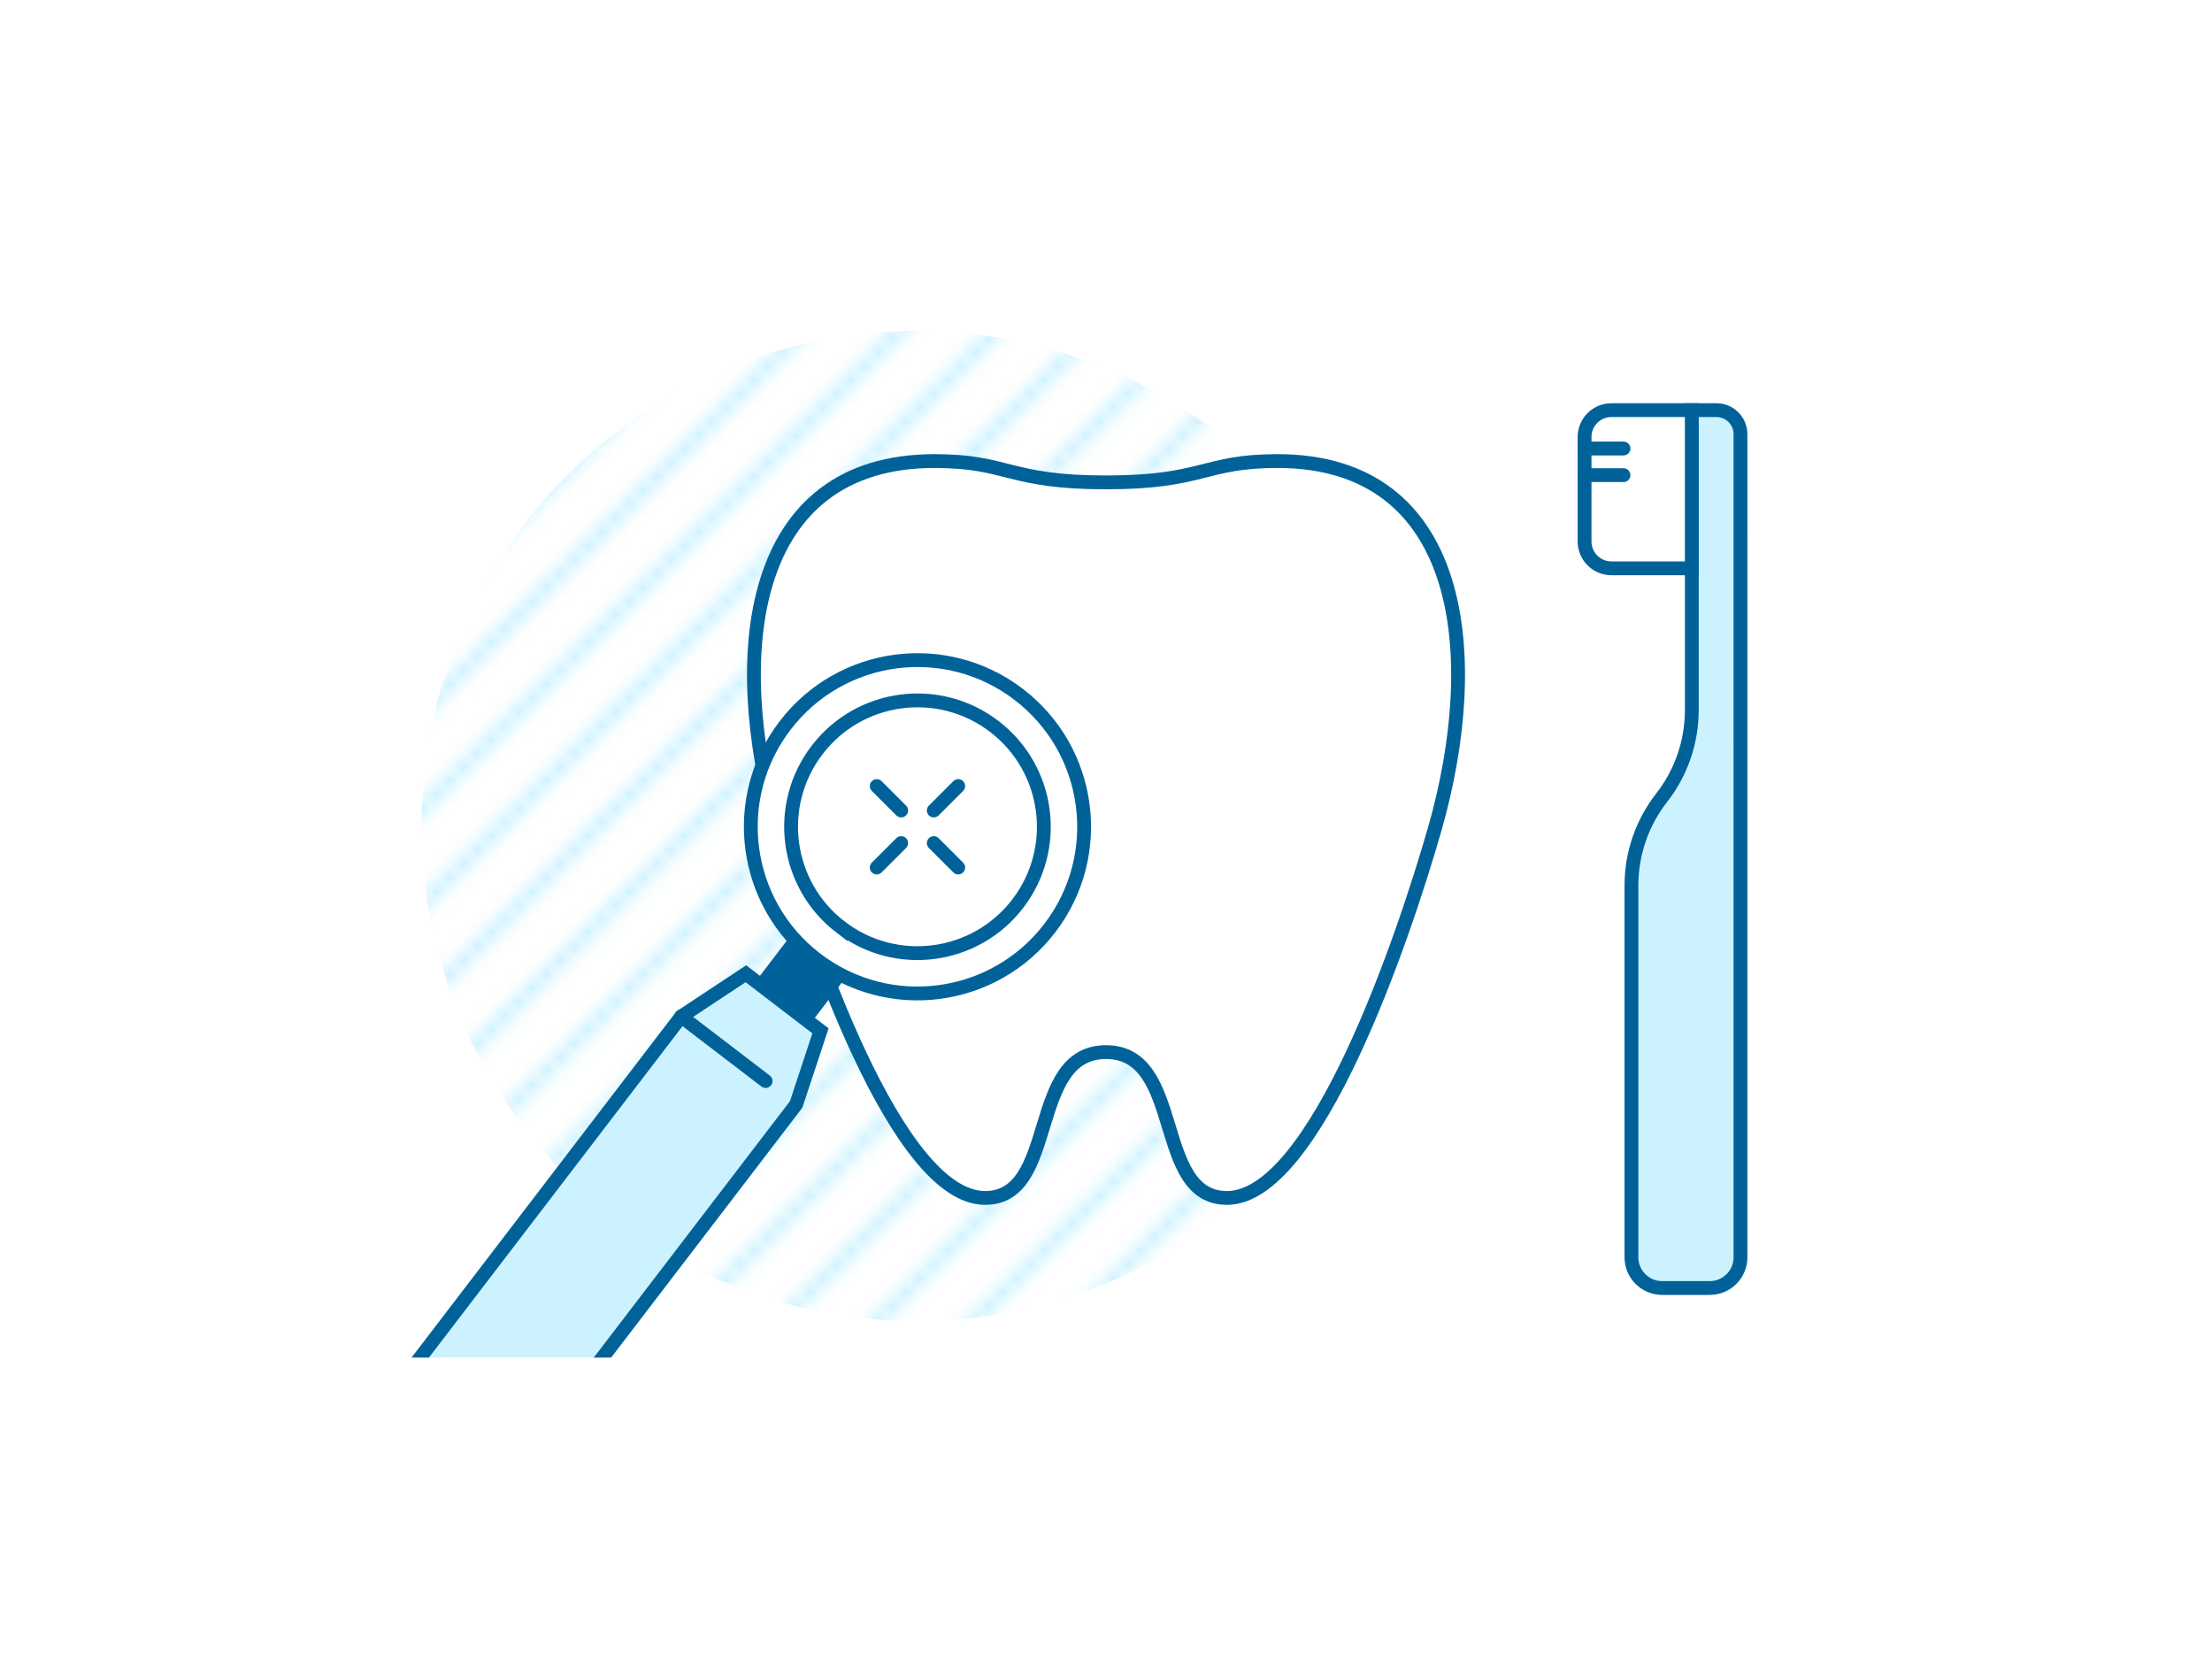 <?xml version="1.0" encoding="UTF-8"?>
<svg id="b" data-name="レイヤー_2" xmlns="http://www.w3.org/2000/svg" xmlns:xlink="http://www.w3.org/1999/xlink" viewBox="0 0 160 120">
  <defs>
    <style>
      .h, .i, .j, .k {
        stroke: #006299;
      }

      .h, .l {
        fill: #ccf2ff;
      }

      .h, .j, .k {
        stroke-miterlimit: 10;
      }

      .m {
        clip-path: url(#f);
      }

      .i {
        stroke-linecap: round;
        stroke-linejoin: round;
      }

      .i, .n, .k {
        fill: none;
      }

      .o {
        fill: url(#e);
      }

      .j {
        fill: #fff;
      }

      .p {
        clip-path: url(#g);
      }

      .q {
        clip-path: url(#d);
      }

      .k {
        stroke-width: 5px;
      }
    </style>
    <clipPath id="d">
      <rect class="n" width="160" height="120"/>
    </clipPath>
    <clipPath id="f">
      <rect class="n" x="0" y="0" width="7" height="7"/>
    </clipPath>
    <pattern id="e" data-name="新規パターンスウォッチ 3" x="0" y="0" width="7" height="7" patternTransform="translate(-6229 -5050)" patternUnits="userSpaceOnUse" viewBox="0 0 7 7">
      <g>
        <rect class="n" width="7" height="7"/>
        <g class="m">
          <g>
            <polygon class="l" points="-.361 1.068 -1.068 .361 .346 -1.053 1.053 -.346 -.361 1.068"/>
            <polygon class="l" points=".318 7.389 -.389 6.682 6.682 -.389 7.389 .318 .318 7.389"/>
            <polygon class="l" points="6.667 8.039 5.96 7.332 7.375 5.918 8.082 6.625 6.667 8.039"/>
          </g>
        </g>
      </g>
    </pattern>
    <clipPath id="g">
      <rect class="n" x="28.05" y="47.059" width="51.139" height="51.139"/>
    </clipPath>
  </defs>
  <g id="c" data-name="レイヤー_4">
    <g class="q">
      <g>
        <circle class="o" cx="66.302" cy="59.743" r="35.812"/>
        <path class="j" d="M80,34.892c-7.1.001-7.03-1.542-12.405-1.542-13.513,0-14.989,14.011-11.364,26.65,2.303,8.027,8.643,26.65,15.023,26.65,5.351,0,3.036-10.549,8.746-10.549s3.395,10.549,8.746,10.549c6.38,0,12.72-18.624,15.023-26.65,3.626-12.639,2.149-26.65-11.364-26.65-5.376,0-5.305,1.543-12.405,1.542Z"/>
        <g>
          <g>
            <g>
              <line class="i" x1="63.416" y1="56.857" x2="65.184" y2="58.625"/>
              <line class="i" x1="67.542" y1="60.982" x2="69.31" y2="62.75"/>
            </g>
            <g>
              <line class="i" x1="63.416" y1="62.75" x2="65.184" y2="60.982"/>
              <line class="i" x1="67.542" y1="58.625" x2="69.31" y2="56.857"/>
            </g>
          </g>
          <g class="p">
            <g>
              <polygon class="h" points="57.589 79.886 38.34 105.042 25.78 104.231 49.275 73.525 53.953 70.434 59.348 74.563 57.589 79.886"/>
              <line class="k" x1="59.453" y1="68.835" x2="56.65" y2="72.498"/>
              <line class="i" x1="49.275" y1="73.525" x2="55.378" y2="78.194"/>
              <path class="j" d="M73.688,50.229c-5.288-4.046-12.854-3.039-16.9,2.249-4.046,5.288-3.039,12.854,2.249,16.9s12.855,3.039,16.9-2.249,3.039-12.855-2.249-16.9ZM60.808,67.063c-4.009-3.068-4.773-8.805-1.705-12.815s8.805-4.773,12.814-1.705c4.01,3.068,4.773,8.805,1.705,12.814-3.068,4.009-8.805,4.773-12.814,1.705Z"/>
            </g>
          </g>
        </g>
        <g>
          <path class="h" d="M125.892,31.405l.002,59.541c0,1.225-.993,2.218-2.218,2.218h-3.451c-1.225,0-2.218-.993-2.218-2.218v-26.901c0-2.298.768-4.529,2.183-6.34h0c1.415-1.81,2.183-4.042,2.183-6.34v-21.699s1.782,0,1.782,0c.96,0,1.738.778,1.738,1.738Z"/>
          <path class="j" d="M116.557,29.667h5.814v11.441h-5.814c-1.071,0-1.941-.87-1.941-1.941v-7.56c0-1.071.87-1.941,1.941-1.941Z"/>
          <line class="i" x1="114.616" y1="32.441" x2="117.431" y2="32.441"/>
          <line class="i" x1="114.617" y1="34.369" x2="117.431" y2="34.369"/>
        </g>
      </g>
    </g>
  </g>
</svg>